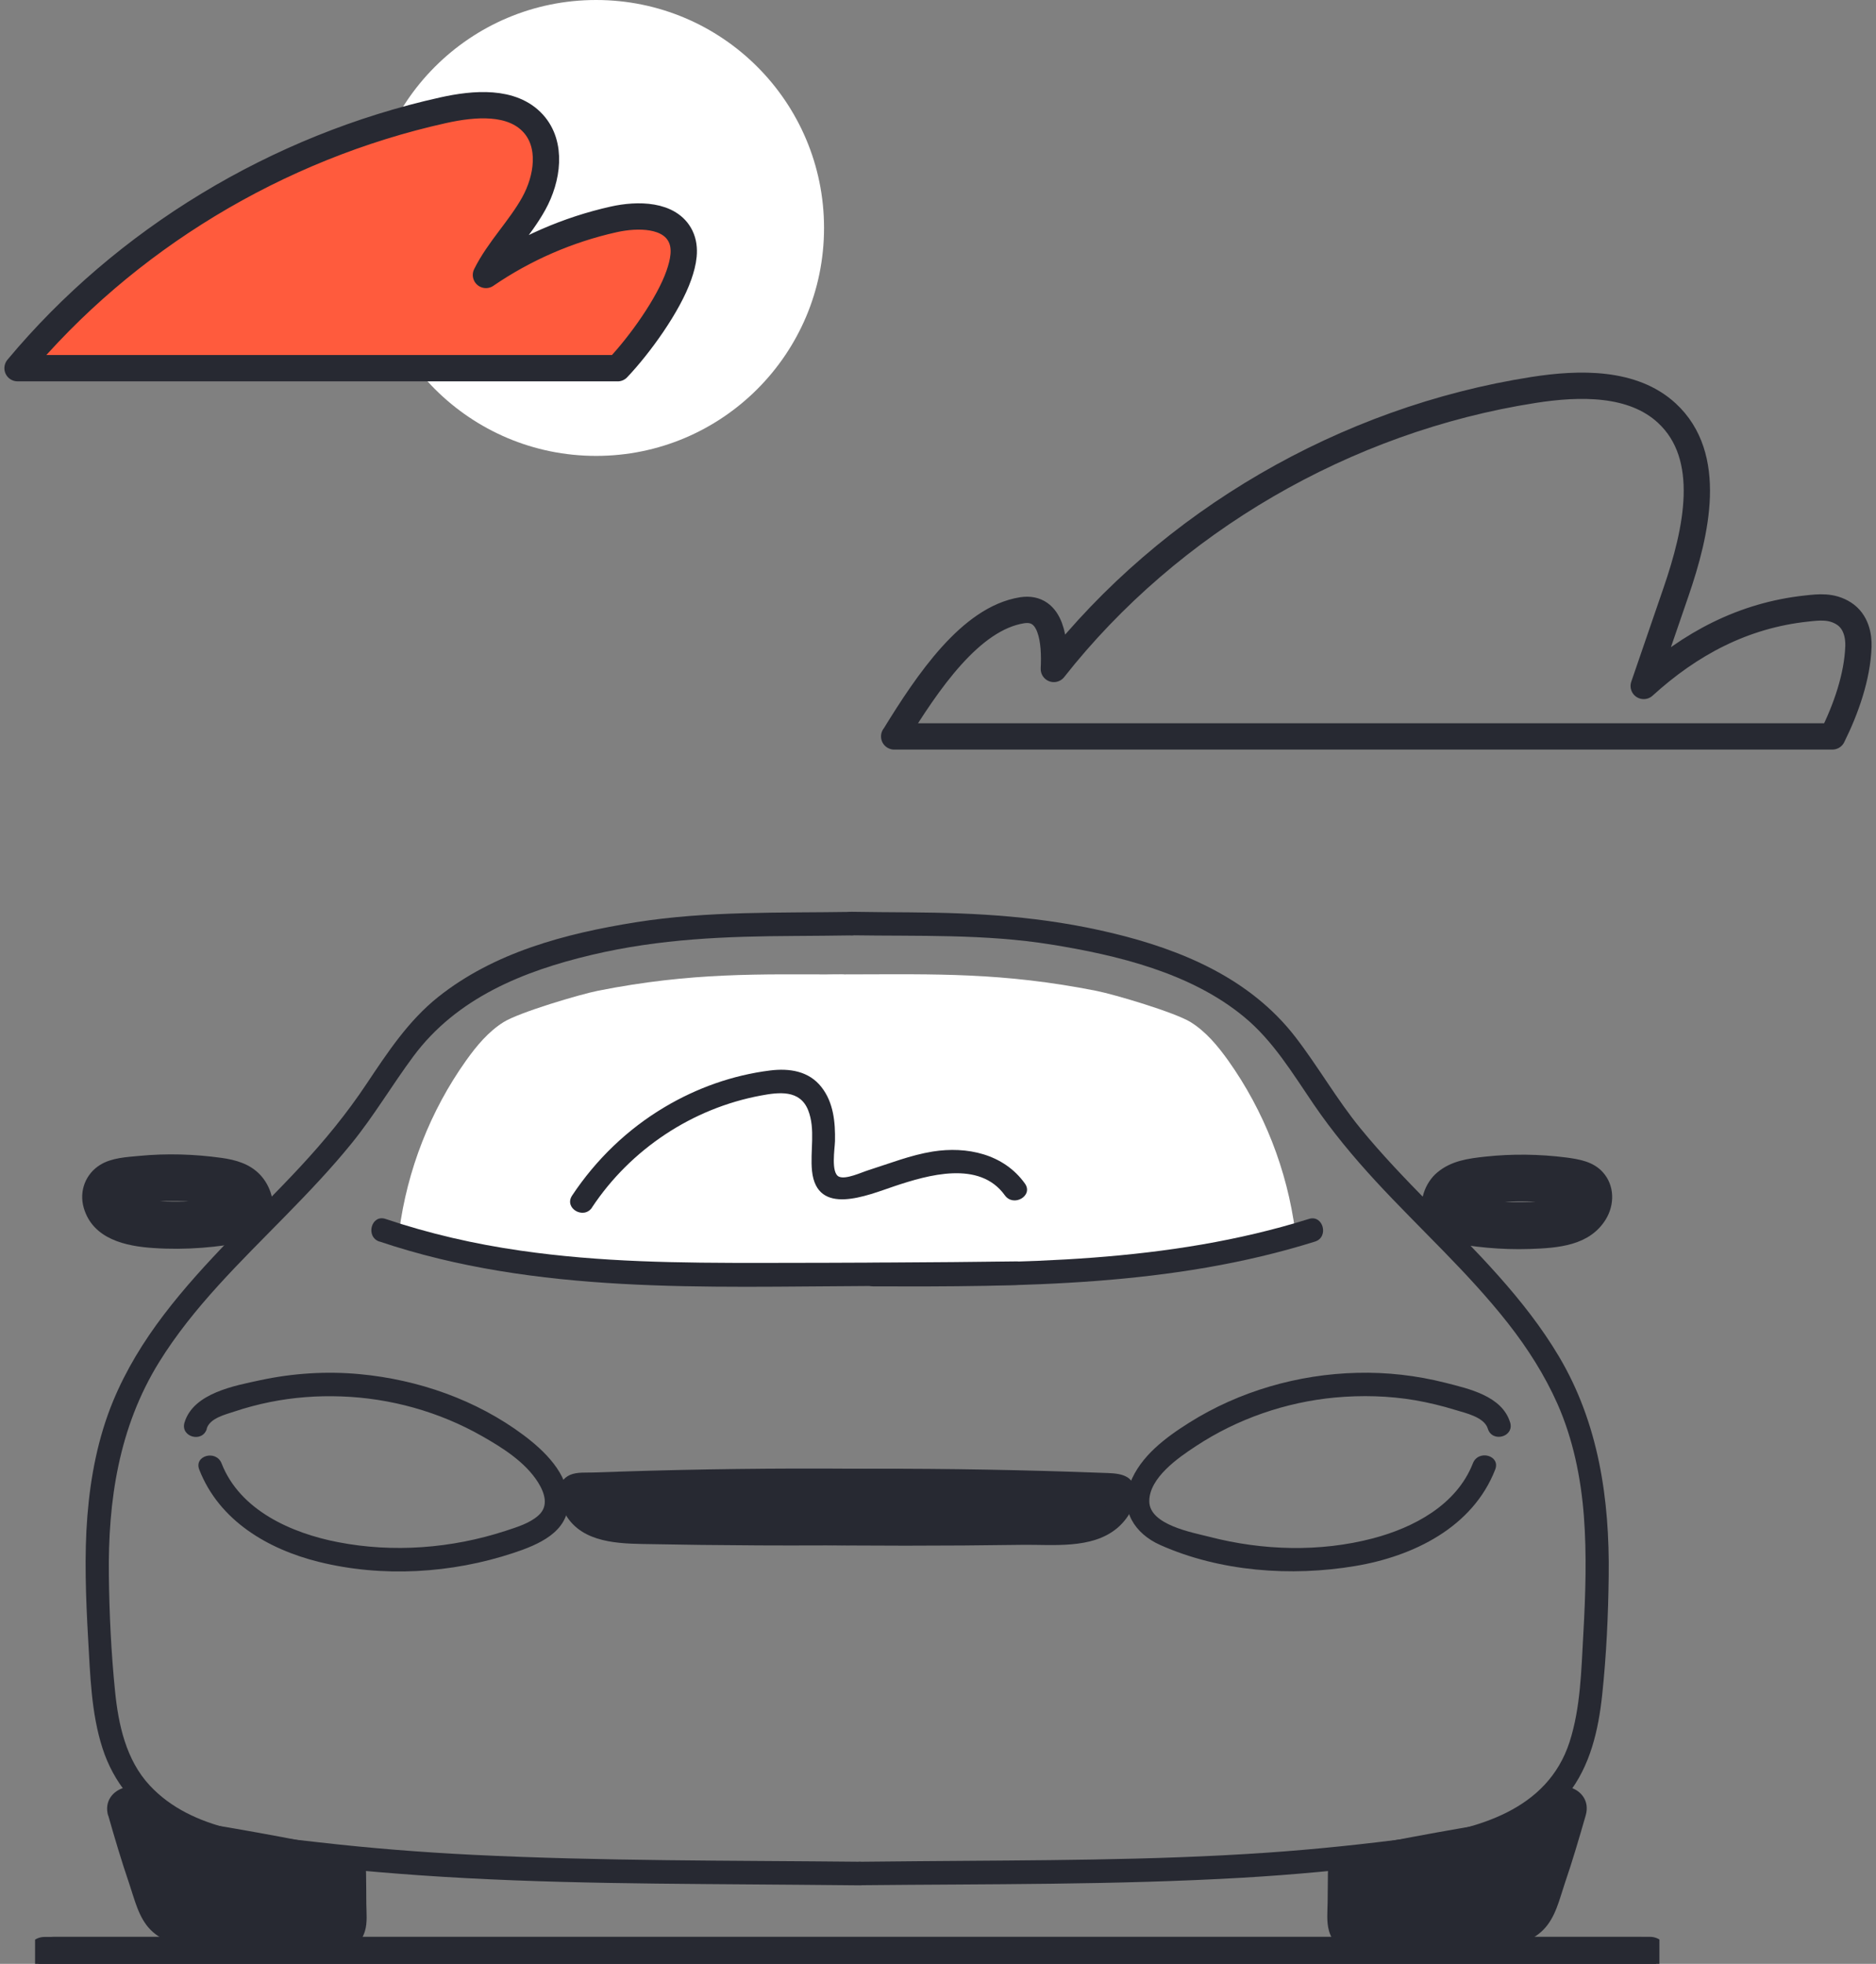 <svg width="107" height="112" viewBox="0 0 107 112" fill="none" xmlns="http://www.w3.org/2000/svg">
<rect x="0" y="0" width="107" height="112" fill="#808080" stroke="none"/>
<g clip-path="url(#clip0_333_2867)">
<path d="M49.066 106.176C41.698 106.101 34.319 106.144 26.956 105.78C24.044 105.635 21.131 105.405 18.23 105.073C14.931 104.692 10.972 104.435 8.546 101.831C7.188 100.379 6.749 98.348 6.559 96.419C6.342 94.255 6.236 92.058 6.21 89.882C6.152 85.575 6.781 81.395 9.069 77.693C11.02 74.537 13.726 71.954 16.295 69.329C17.595 68 18.88 66.655 20.053 65.208C21.337 63.628 22.368 61.87 23.579 60.241C26.058 56.903 29.858 55.376 33.759 54.455C37.66 53.533 41.428 53.399 45.34 53.378C46.418 53.372 47.502 53.362 48.58 53.346C49.431 53.33 49.431 51.99 48.58 52.006C44.473 52.07 40.355 51.947 36.28 52.595C32.205 53.244 28.182 54.321 24.995 56.855C23.288 58.216 22.109 60.016 20.904 61.817C19.778 63.51 18.499 65.064 17.119 66.548C14.514 69.35 11.665 71.927 9.339 74.987C8.181 76.509 7.182 78.138 6.448 79.911C5.591 81.99 5.163 84.213 4.984 86.453C4.804 88.693 4.894 91.126 5.026 93.456C5.147 95.535 5.2 97.7 5.845 99.698C7.13 103.685 10.84 105.351 14.662 105.957C17.727 106.444 20.835 106.728 23.927 106.948C31.111 107.452 38.326 107.425 45.525 107.489C46.703 107.5 47.882 107.511 49.061 107.521C49.912 107.532 49.912 106.192 49.061 106.182L49.066 106.176Z" fill="#272932"/>
<path d="M22.766 70.234C23.221 66.73 24.547 63.343 26.588 60.477C27.185 59.641 27.856 58.832 28.723 58.291C29.616 57.733 33.084 56.705 34.114 56.501C39.469 55.44 43.349 55.569 47.979 55.574C48.174 55.574 48.391 55.649 48.55 55.761C48.724 55.879 48.787 56.104 48.846 56.308C50.273 61.586 51.716 67.067 50.828 72.463C41.377 73.668 31.688 72.87 22.555 70.137" fill="white"/>
<path d="M11.787 81.481C11.967 80.881 12.839 80.677 13.352 80.506C14.023 80.281 14.71 80.099 15.403 79.959C16.735 79.691 18.093 79.59 19.446 79.638C22.264 79.734 25.06 80.511 27.517 81.915C28.68 82.579 29.954 83.378 30.689 84.54C31.064 85.141 31.313 85.885 30.715 86.421C30.197 86.887 29.463 87.096 28.818 87.311C25.757 88.307 22.427 88.564 19.267 87.948C16.645 87.439 13.69 86.148 12.638 83.458C12.327 82.665 11.053 83.013 11.365 83.812C12.501 86.727 15.287 88.355 18.178 89.073C21.799 89.974 25.752 89.738 29.288 88.564C30.673 88.104 32.438 87.391 32.417 85.628C32.401 84.026 31.043 82.735 29.875 81.856C27.169 79.831 23.849 78.679 20.514 78.368C18.627 78.191 16.708 78.314 14.853 78.711C13.384 79.027 11.032 79.445 10.524 81.127C10.276 81.953 11.55 82.306 11.798 81.481H11.787Z" fill="#272932"/>
<path d="M34.211 85.145C35.02 86.029 36.035 86.667 37.123 86.994C38.101 87.283 39.127 87.315 40.142 87.342C46.891 87.519 53.641 87.535 60.391 87.395C61.131 87.379 61.881 87.358 62.579 87.079C63.277 86.801 63.906 86.195 64.08 85.392C64.123 85.204 64.128 84.979 64.006 84.84C63.895 84.716 63.726 84.7 63.568 84.695C53.953 84.315 44.322 84.352 34.713 84.808" fill="#272932"/>
<path d="M33.747 85.617C35.036 86.983 36.659 87.728 38.504 87.921C40.65 88.146 42.854 88.076 45.005 88.103C49.429 88.167 53.859 88.167 58.283 88.103C60.032 88.076 62.247 88.365 63.701 87.165C64.303 86.667 64.848 85.82 64.742 85C64.62 84.014 63.679 84.025 62.908 83.998C58.494 83.832 54.075 83.752 49.657 83.763C44.672 83.773 39.688 83.902 34.703 84.132C33.858 84.17 33.852 85.509 34.703 85.472C42.569 85.102 50.444 85.006 58.315 85.193C59.276 85.215 60.239 85.242 61.2 85.274C61.681 85.29 62.163 85.306 62.644 85.322C62.834 85.327 63.119 85.397 63.299 85.349C63.595 85.429 63.642 85.376 63.436 85.193C63.41 85.343 63.362 85.483 63.294 85.617C62.929 86.324 62.12 86.597 61.386 86.683C60.45 86.785 59.488 86.747 58.547 86.763C54.604 86.828 50.656 86.838 46.712 86.795C44.519 86.774 42.331 86.731 40.137 86.677C37.944 86.624 36.194 86.286 34.677 84.679C34.085 84.057 33.155 85.006 33.742 85.627L33.747 85.617Z" fill="#272932"/>
<path d="M73.874 70.239C73.419 66.735 72.092 63.349 70.052 60.482C69.455 59.646 68.783 58.837 67.916 58.296C67.023 57.739 63.556 56.71 62.525 56.507C57.171 55.446 53.281 55.563 48.65 55.569C48.455 55.569 46.679 55.563 46.515 55.676C46.34 55.794 47.847 56.11 47.794 56.314C46.367 61.591 44.924 67.073 45.812 72.468C55.263 73.674 64.951 72.876 74.085 70.143" fill="white"/>
<path d="M21.639 70.802C30.598 73.824 40.234 73.379 49.542 73.342C52.354 73.331 55.166 73.31 57.978 73.278C58.829 73.267 58.829 71.927 57.978 71.938C53.158 72.002 48.337 72.019 43.522 72.024C38.707 72.029 34.256 71.986 29.673 71.322C27.062 70.947 24.488 70.358 21.988 69.516C21.179 69.243 20.831 70.534 21.639 70.808V70.802Z" fill="#272932"/>
<path d="M15.429 69.473C15.762 68.638 15.429 67.625 14.837 66.998C14.245 66.371 13.441 66.146 12.632 66.034C11.079 65.819 9.509 65.771 7.944 65.921C7.204 65.991 6.38 66.028 5.724 66.425C4.884 66.939 4.498 67.925 4.778 68.889C5.301 70.674 7.178 71.076 8.774 71.177C10.603 71.3 12.437 71.145 14.229 70.781C14.911 70.647 15.36 69.784 15.154 69.13C14.921 68.396 14.255 68.048 13.526 68.193C12.167 68.466 10.788 68.573 9.324 68.52C8.959 68.504 8.599 68.482 8.24 68.45C7.817 68.412 8.446 68.509 8.034 68.423C7.854 68.386 7.664 68.348 7.495 68.273C7.69 68.359 7.41 68.209 7.368 68.182C7.637 68.353 7.209 67.984 7.31 68.123C7.363 68.198 7.357 68.177 7.283 68.064C7.326 68.123 7.336 68.187 7.32 68.257C7.304 68.412 7.241 68.557 7.12 68.675C6.993 68.761 6.971 68.782 7.051 68.729C7.135 68.68 7.109 68.691 6.977 68.75C7.045 68.723 7.114 68.707 7.188 68.686C7.246 68.67 7.521 68.621 7.315 68.654C7.674 68.595 8.044 68.573 8.404 68.546C9.133 68.493 9.863 68.482 10.598 68.509C10.962 68.525 11.327 68.546 11.692 68.584C11.845 68.6 12.003 68.616 12.157 68.632C12.336 68.654 12.363 68.659 12.231 68.643C12.321 68.659 12.41 68.675 12.5 68.691C12.627 68.718 12.77 68.75 12.891 68.804C12.78 68.761 12.796 68.772 12.939 68.847C12.844 68.761 12.849 68.772 12.955 68.873L12.891 68.787C12.965 68.927 12.971 68.921 12.907 68.787C12.902 68.621 12.902 68.611 12.907 68.772C12.934 68.6 12.918 68.595 12.87 68.745C12.611 69.393 13.156 70.245 13.795 70.395C14.562 70.572 15.143 70.154 15.423 69.457L15.429 69.473Z" fill="#272932"/>
<path d="M6.173 103.534C6.543 104.836 6.929 106.132 7.368 107.418C7.675 108.318 7.902 109.368 8.589 110.06C9.276 110.751 10.37 111.062 11.316 111.228C13.436 111.592 15.656 111.565 17.797 111.485C18.954 111.442 20.397 111.512 20.815 110.129C20.963 109.642 20.899 109.085 20.894 108.581C20.894 107.991 20.884 107.402 20.878 106.818C20.878 106.261 20.477 105.645 19.906 105.527C16.47 104.809 13.013 104.187 9.54 103.657C8.584 103.512 7.616 104.23 7.912 105.307C8.441 107.209 9.35 108.913 11.454 109.224C13.706 109.556 15.984 109.776 18.251 109.942C18.965 109.995 19.573 109.288 19.573 108.602C19.573 107.836 18.965 107.316 18.251 107.263C16.407 107.129 14.562 106.947 12.722 106.716C12.141 106.641 11.449 106.663 11.089 106.186C10.772 105.773 10.608 105.125 10.46 104.6L8.832 106.25C12.3 106.781 15.756 107.407 19.197 108.12L18.225 106.829C18.225 107.3 18.235 107.772 18.235 108.238C18.235 108.474 18.235 108.709 18.241 108.945C18.241 109.106 18.108 109.583 18.299 109.261L18.774 108.779C18.991 108.758 19.012 108.752 18.838 108.763C18.759 108.763 18.685 108.774 18.605 108.779C18.41 108.79 18.214 108.801 18.019 108.806C17.628 108.822 17.242 108.833 16.851 108.843C16.073 108.859 15.291 108.854 14.509 108.827C13.314 108.79 11.671 108.892 10.592 108.259C10.228 108.045 10.159 107.472 10.021 107.059C9.868 106.609 9.715 106.159 9.567 105.709C9.255 104.761 8.985 103.796 8.716 102.837C8.245 101.187 5.692 101.889 6.168 103.55L6.173 103.534Z" fill="#272932"/>
<path d="M3.047 111.459H94.119" stroke="#272932" stroke-width="2" stroke-linecap="round" stroke-linejoin="round"/>
<path d="M49.062 107.515C56.33 107.44 63.619 107.505 70.876 107.087C73.783 106.915 76.68 106.647 79.571 106.283C83.059 105.844 87.066 105.319 89.418 102.339C90.703 100.711 91.168 98.68 91.384 96.644C91.622 94.409 91.728 92.132 91.754 89.887C91.812 85.499 91.178 81.17 88.916 77.36C86.944 74.043 84.164 71.332 81.495 68.605C80.147 67.228 78.81 65.84 77.589 64.345C76.241 62.695 75.189 60.836 73.889 59.148C71.309 55.804 67.414 54.17 63.444 53.216C59.475 52.263 55.791 52.059 51.874 52.032C50.775 52.027 49.675 52.016 48.576 52C47.725 51.984 47.725 53.324 48.576 53.34C52.366 53.399 56.187 53.259 59.945 53.865C63.703 54.47 67.911 55.472 70.96 57.996C72.626 59.373 73.72 61.211 74.93 62.984C75.987 64.533 77.187 65.974 78.45 67.346C80.961 70.068 83.731 72.559 86.025 75.485C87.129 76.894 88.102 78.421 88.831 80.061C89.719 82.07 90.169 84.267 90.338 86.453C90.507 88.639 90.433 90.959 90.306 93.209C90.19 95.256 90.153 97.378 89.524 99.339C88.26 103.25 84.243 104.322 80.633 104.804C77.837 105.174 75.025 105.469 72.213 105.662C65.643 106.112 59.041 106.085 52.461 106.144C51.33 106.154 50.198 106.165 49.067 106.176C48.216 106.187 48.216 107.526 49.067 107.515H49.062Z" fill="#272932"/>
<path d="M86.133 81.127C85.673 79.606 83.76 79.198 82.423 78.856C80.789 78.443 79.093 78.25 77.412 78.293C74.05 78.373 70.683 79.338 67.824 81.138C66.481 81.985 65.054 83.04 64.457 84.583C63.859 86.126 64.726 87.466 66.169 88.109C69.589 89.636 73.654 89.925 77.306 89.309C80.594 88.757 83.993 87.118 85.282 83.806C85.594 83.003 84.32 82.654 84.008 83.453C83.078 85.832 80.626 87.123 78.305 87.734C75.287 88.527 72.005 88.43 68.992 87.648C68.035 87.402 65.561 86.973 65.551 85.623C65.54 84.273 67.237 83.11 68.22 82.467C70.583 80.913 73.337 79.965 76.138 79.702C77.66 79.563 79.209 79.6 80.721 79.858C81.487 79.992 82.243 80.174 82.988 80.404C83.559 80.581 84.653 80.806 84.859 81.476C85.108 82.296 86.382 81.947 86.133 81.122V81.127Z" fill="#272932"/>
<path d="M62.428 85.151C61.619 86.035 60.604 86.673 59.515 87C58.538 87.289 57.512 87.321 56.497 87.348C49.748 87.525 42.998 87.541 36.248 87.402C35.508 87.385 34.757 87.364 34.06 87.085C33.362 86.807 32.733 86.201 32.559 85.398C32.516 85.21 32.511 84.985 32.633 84.846C32.743 84.723 32.913 84.707 33.071 84.701C42.686 84.321 52.316 84.358 61.926 84.814" fill="#272932"/>
<path d="M61.965 84.674C60.654 86.056 59.063 86.571 57.202 86.651C55.342 86.731 53.402 86.747 51.504 86.774C47.561 86.833 43.613 86.833 39.67 86.785C38.708 86.774 37.74 86.758 36.779 86.737C35.891 86.721 34.86 86.796 34.056 86.329C33.766 86.158 33.501 85.917 33.343 85.612L33.253 85.403C33.242 85.135 33.184 85.118 33.073 85.354C33.237 85.285 33.549 85.338 33.729 85.328C34.733 85.29 35.737 85.258 36.747 85.226C40.679 85.113 44.617 85.07 48.555 85.097C53.016 85.129 57.477 85.252 61.933 85.462C62.784 85.499 62.779 84.159 61.933 84.122C53.106 83.709 44.268 83.64 35.436 83.924C34.913 83.94 34.389 83.961 33.861 83.977C33.433 83.993 32.909 83.94 32.508 84.117C31.72 84.47 31.805 85.429 32.111 86.094C32.931 87.889 34.939 88.023 36.641 88.055C41.065 88.141 45.495 88.162 49.919 88.114C52.345 88.087 54.771 88.076 57.197 87.969C59.396 87.873 61.341 87.24 62.89 85.601C63.476 84.979 62.546 84.031 61.954 84.652L61.965 84.674Z" fill="#272932"/>
<path d="M74.655 69.516C66.621 72.034 58.164 72.045 49.834 72.024C48.983 72.024 48.983 73.363 49.834 73.363C58.275 73.385 66.864 73.363 75.004 70.807C75.813 70.555 75.469 69.259 74.655 69.516Z" fill="#272932"/>
<path d="M83.767 68.766C83.719 68.616 83.709 68.626 83.73 68.792C83.73 68.637 83.73 68.642 83.73 68.808C83.666 69.162 83.746 68.573 83.682 68.894C83.788 68.792 83.793 68.782 83.698 68.867C83.841 68.792 83.856 68.782 83.746 68.825C83.867 68.771 84.01 68.739 84.137 68.712C84.227 68.691 84.316 68.674 84.406 68.664C84.274 68.68 84.3 68.674 84.48 68.653C84.633 68.637 84.792 68.616 84.945 68.605C85.31 68.573 85.675 68.546 86.04 68.53C86.769 68.503 87.504 68.514 88.233 68.567C88.571 68.594 88.91 68.626 89.248 68.669C89.354 68.685 89.354 68.68 89.237 68.669C89.311 68.68 89.38 68.696 89.454 68.712C89.528 68.728 89.597 68.75 89.665 68.776C89.533 68.712 89.507 68.707 89.591 68.755C89.676 68.808 89.655 68.787 89.523 68.701C89.406 68.578 89.338 68.439 89.322 68.283C89.306 68.214 89.322 68.149 89.359 68.091L89.301 68.192C89.391 68.08 89.385 68.08 89.285 68.192C89.174 68.294 89.169 68.299 89.28 68.208C89.264 68.219 88.941 68.391 89.153 68.299C88.978 68.374 88.793 68.407 88.614 68.45C88.36 68.508 88.693 68.455 88.407 68.476C88.048 68.503 87.683 68.535 87.324 68.546C85.855 68.6 84.48 68.492 83.122 68.219C82.445 68.085 81.663 68.412 81.494 69.157C81.346 69.821 81.689 70.657 82.419 70.807C84.004 71.123 85.627 71.284 87.245 71.23C88.862 71.177 90.659 71.048 91.584 69.548C92.102 68.707 92.097 67.603 91.42 66.853C90.876 66.247 90.088 66.113 89.327 66.012C87.8 65.819 86.251 65.797 84.718 65.963C83.73 66.07 82.778 66.199 81.985 66.858C81.266 67.453 80.859 68.589 81.219 69.494C81.478 70.143 82.112 70.673 82.847 70.432C83.465 70.228 84.047 69.478 83.772 68.782L83.767 68.766Z" fill="#272932"/>
<path d="M87.917 102.827C87.647 103.77 87.383 104.707 87.082 105.64C86.929 106.111 86.765 106.583 86.606 107.049C86.463 107.472 86.395 108.013 86.035 108.249C85.586 108.544 84.867 108.624 84.344 108.683C83.646 108.763 82.938 108.79 82.235 108.812C81.458 108.838 80.676 108.844 79.893 108.833C79.502 108.828 79.116 108.817 78.725 108.801C78.53 108.795 78.334 108.785 78.139 108.774L77.906 108.763C77.615 108.742 77.594 108.742 77.848 108.774L78.324 109.256C78.371 109.449 78.387 109.465 78.376 109.294C78.376 109.176 78.376 109.058 78.376 108.94C78.376 108.704 78.376 108.469 78.382 108.233C78.382 107.761 78.392 107.29 78.392 106.824L77.42 108.115C80.855 107.397 84.312 106.775 87.785 106.245L86.157 104.595C86.009 105.125 85.845 105.763 85.528 106.181C85.174 106.652 84.466 106.636 83.895 106.711C82.055 106.942 80.216 107.124 78.366 107.258C77.652 107.311 77.044 107.836 77.044 108.597C77.044 109.283 77.652 109.99 78.366 109.937C80.639 109.771 82.912 109.556 85.163 109.219C87.262 108.908 88.176 107.204 88.705 105.302C89.006 104.23 88.033 103.507 87.077 103.652C83.609 104.182 80.152 104.809 76.711 105.522C76.146 105.64 75.744 106.256 75.739 106.813C75.734 107.37 75.728 107.911 75.723 108.458C75.718 109.004 75.649 109.594 75.802 110.124C76.199 111.507 77.679 111.437 78.82 111.48C80.961 111.56 83.181 111.592 85.301 111.223C86.242 111.062 87.33 110.762 88.028 110.055C88.726 109.347 88.942 108.319 89.249 107.413C89.688 106.133 90.068 104.836 90.444 103.528C90.919 101.867 88.366 101.16 87.896 102.816L87.917 102.827Z" fill="#272932"/>
<path d="M93.603 111.465H2.531" stroke="#272932" stroke-width="2" stroke-linecap="round" stroke-linejoin="round"/>
<path d="M33.766 68.861C35.975 65.528 39.501 63.203 43.396 62.48C44.427 62.287 45.621 62.137 46.092 63.31C46.525 64.398 46.198 65.641 46.314 66.777C46.589 69.402 49.453 68.175 51.013 67.65C52.921 67.013 55.865 66.15 57.313 68.17C57.81 68.861 58.957 68.192 58.455 67.495C57.245 65.807 55.146 65.362 53.196 65.673C51.932 65.877 50.738 66.354 49.522 66.739C49.142 66.857 48.238 67.286 47.847 67.104C47.382 66.884 47.614 65.507 47.625 65.073C47.646 63.996 47.54 62.871 46.853 61.998C46.134 61.076 45.019 60.915 43.93 61.049C41.805 61.312 39.739 62.046 37.899 63.144C35.79 64.398 33.993 66.129 32.629 68.186C32.154 68.904 33.295 69.574 33.771 68.861H33.766Z" fill="#272932"/>
</g>
<circle cx="34" cy="13" r="13" fill="white"/>
<path d="M35.228 20.998H1C7.118 13.656 15.815 8.387 25.286 6.285C27.056 5.893 29.202 5.717 30.407 7.037C31.514 8.251 31.237 10.176 30.446 11.606C29.656 13.035 28.443 14.219 27.716 15.681C29.901 14.181 32.388 13.097 34.993 12.514C36.385 12.201 38.204 12.223 38.817 13.476C39.151 14.162 38.972 14.974 38.721 15.693C38.13 17.391 36.478 19.684 35.228 21" fill="#FF5B3D"/>
<path d="M35.228 20.998H1C7.118 13.656 15.815 8.387 25.286 6.285C27.056 5.893 29.202 5.717 30.407 7.037C31.514 8.251 31.237 10.176 30.446 11.606C29.656 13.035 28.443 14.219 27.716 15.681C29.901 14.181 32.388 13.097 34.993 12.514C36.385 12.201 38.204 12.223 38.817 13.476C39.151 14.162 38.972 14.974 38.721 15.693C38.13 17.391 36.478 19.684 35.228 21" stroke="#272932" stroke-width="1.5" stroke-linecap="round" stroke-linejoin="round"/>
<path d="M51 41.998H104.514C105.288 40.439 105.939 38.594 105.998 36.864C106.018 36.279 105.872 35.441 105.167 34.99C104.462 34.539 103.735 34.629 103.038 34.705C99.439 35.09 96.402 36.707 93.751 39.121C94.364 37.335 94.98 35.546 95.593 33.76C96.77 30.334 97.75 26.031 95.066 23.556C93.127 21.768 90.098 21.826 87.456 22.241C76.732 23.919 66.733 29.736 60.107 38.151C60.191 36.575 59.983 34.544 58.296 34.803C55.368 35.269 52.929 38.866 51.005 42L51 41.998Z" stroke="#272932" stroke-width="1.5" stroke-linejoin="round"/>
<defs>
<clipPath id="clip0_333_2867">
<rect width="92.647" height="60" fill="white" transform="translate(2 52)"/>
</clipPath>
</defs>
</svg>
